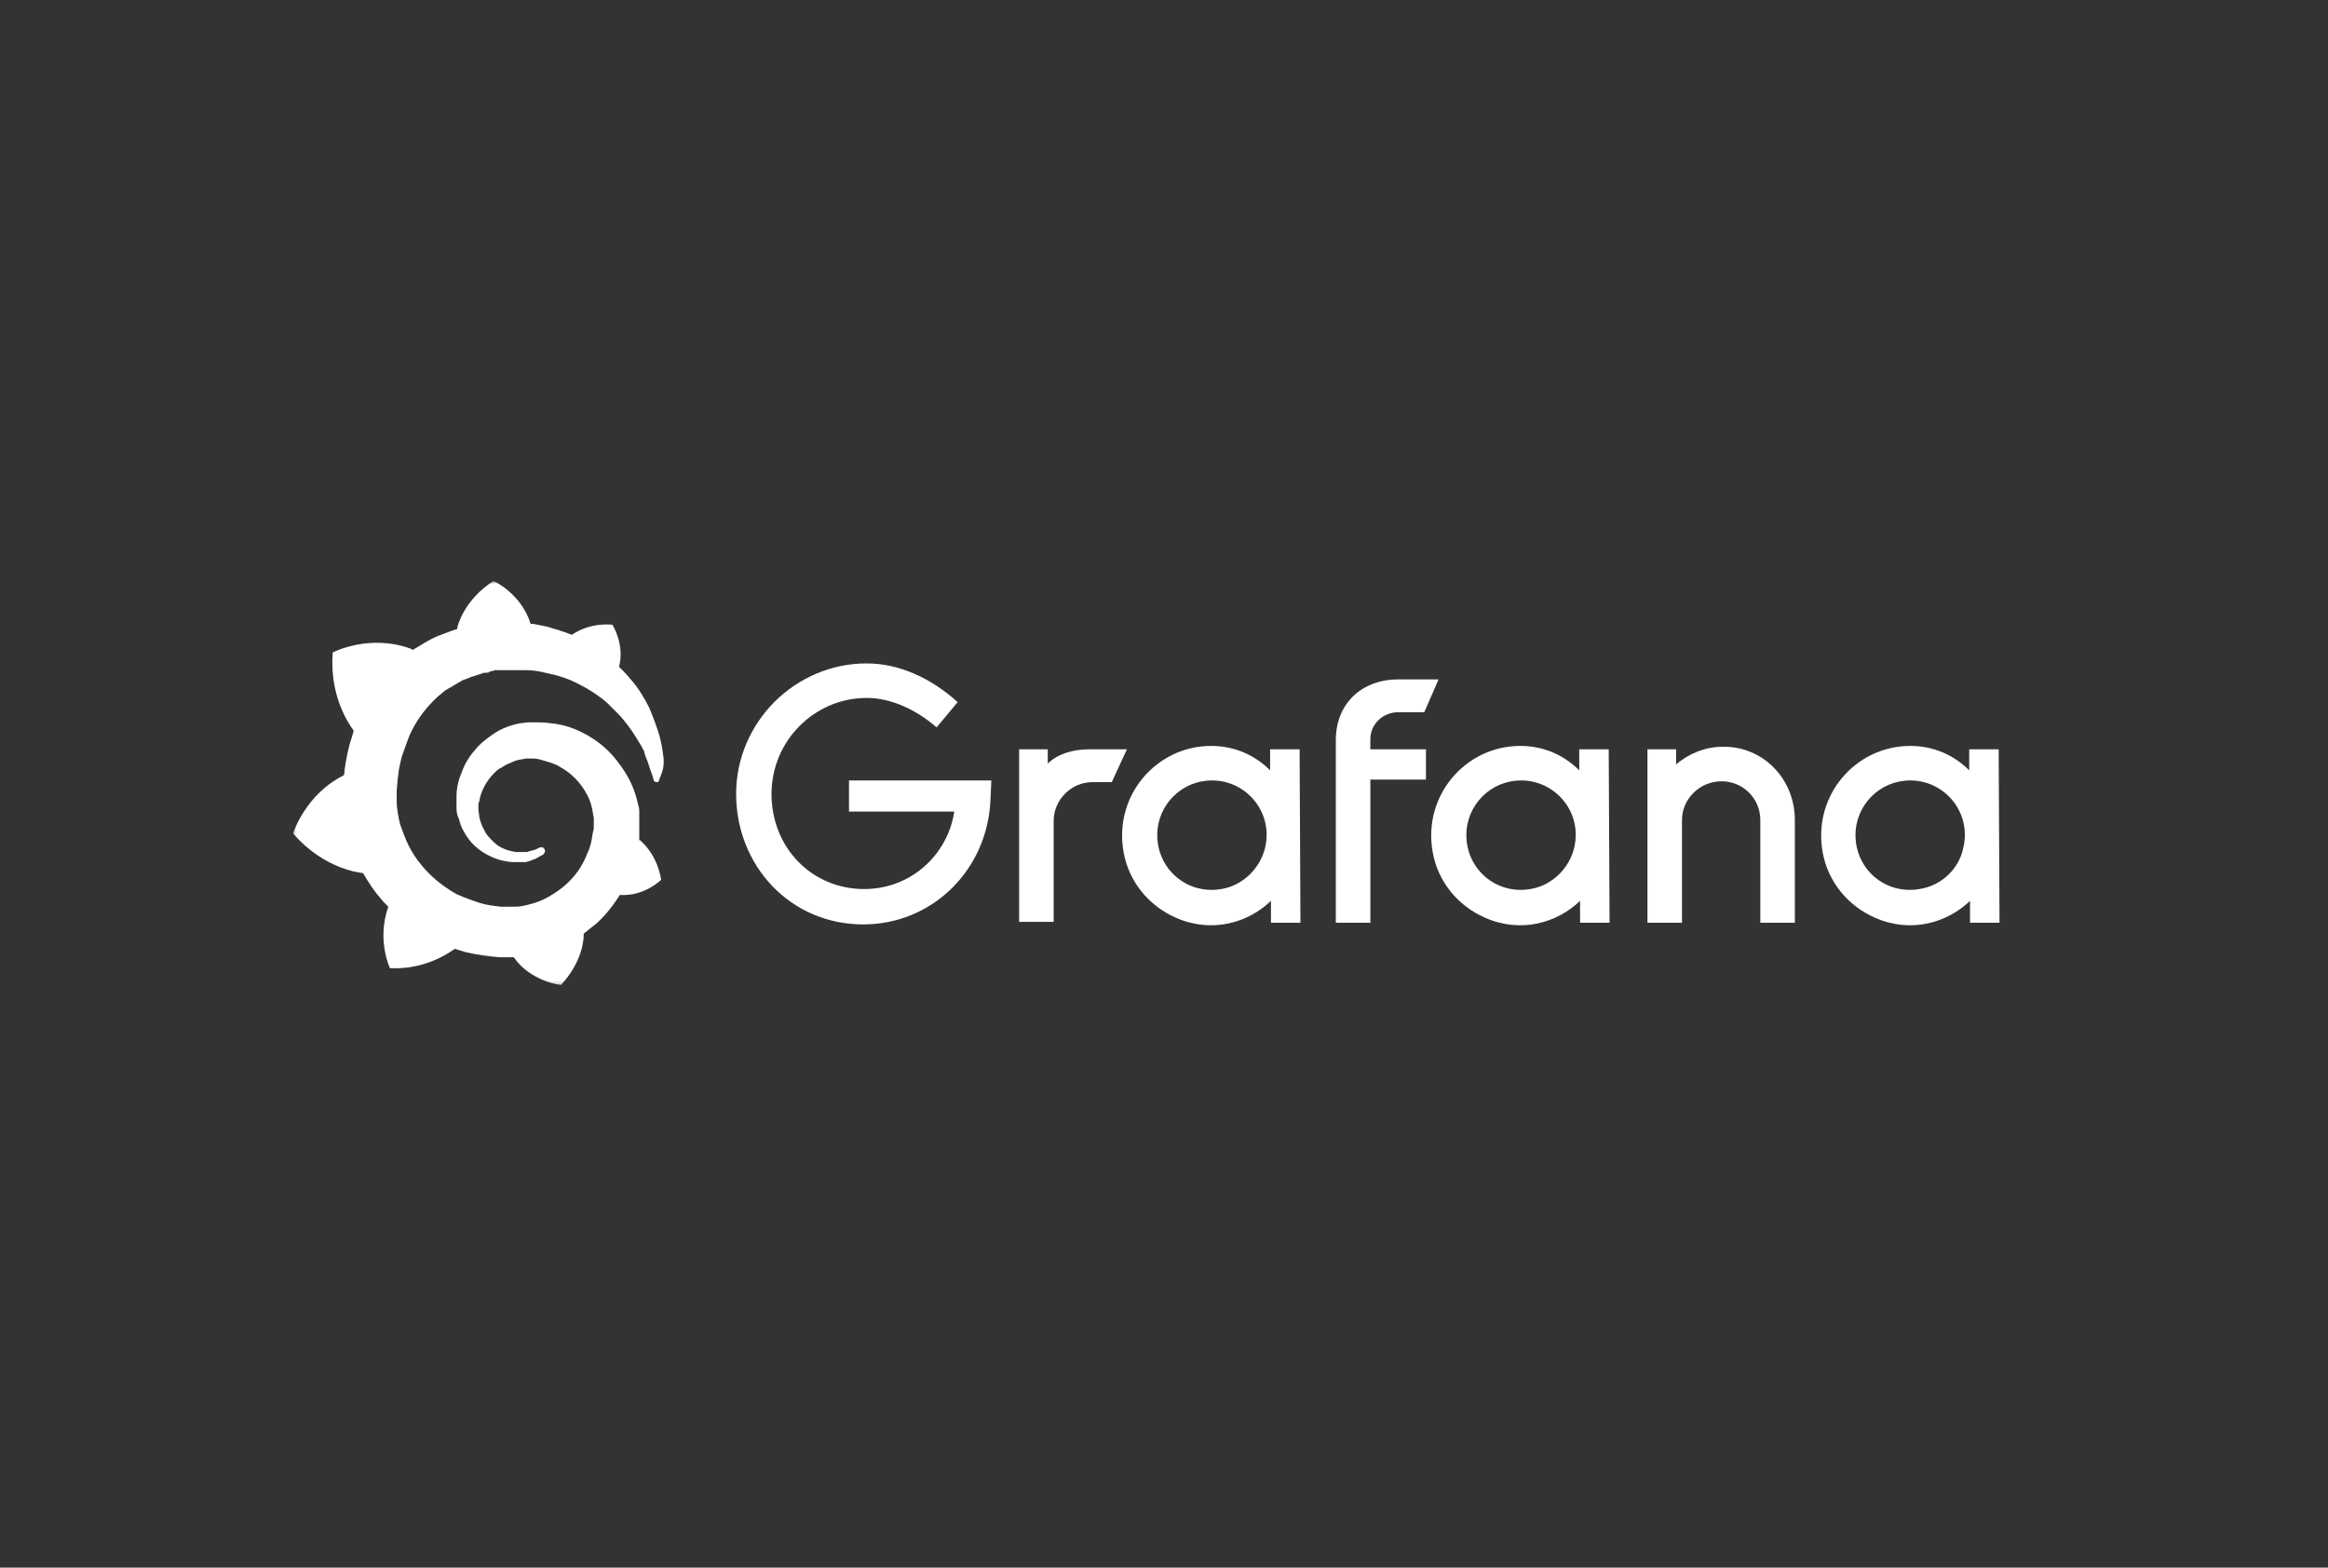 <svg width="640" height="431" viewBox="0 0 640 431" fill="none" xmlns="http://www.w3.org/2000/svg">
<rect x="0" y="0" width="640" height="431" fill="#333333" stroke="none"/>
<mask id="mask0_9_90" style="mask-type:luminance" maskUnits="userSpaceOnUse" x="80" y="159" width="479" height="112">
<path d="M558.032 159.947H80.347V270.822H558.032V159.947Z" fill="white"/>
</mask>
<g mask="url(#mask0_9_90)">
<path d="M272.301 219.666C271.606 239.11 256.324 254.156 237.337 254.156C217.192 254.156 202.373 237.953 202.373 218.278C202.373 198.602 218.581 182.399 238.263 182.399C247.062 182.399 255.861 186.334 263.27 193.047L257.482 199.991C251.924 195.13 244.978 191.89 238.263 191.89C223.907 191.89 212.098 203.695 212.098 218.278C212.098 233.092 223.212 244.434 237.568 244.434C250.304 244.434 260.492 235.175 262.344 223.138H233.401V214.574H272.532L272.301 219.666Z" fill="white"/>
<path d="M305.644 215.037H300.318C294.529 215.037 289.667 219.898 289.667 225.685V253.461H280.173V206.01H288.046V209.945C290.593 207.399 294.761 206.01 299.392 206.01H309.812L305.644 215.037Z" fill="white"/>
<path d="M357.511 253.693H349.406V247.675C343.155 253.693 333.198 256.702 323.241 252.304C315.832 249.064 310.275 242.351 308.885 234.249C306.107 218.741 317.916 205.084 332.966 205.084C339.45 205.084 345.007 207.63 349.175 211.797V206.01H357.279L357.511 253.693ZM347.786 233.092C350.101 223.37 342.691 214.574 333.198 214.574C324.862 214.574 318.147 221.287 318.147 229.62C318.147 238.879 326.252 246.054 335.745 244.434C341.534 243.508 346.396 238.879 347.786 233.092Z" fill="white"/>
<path d="M376.729 203.232V206.01H392.012V214.342H376.729V253.693H367.236V203.463C367.236 193.047 374.877 186.797 384.139 186.797H395.485L391.548 195.825H384.37C380.203 195.825 376.729 199.065 376.729 203.232Z" fill="white"/>
<path d="M442.489 253.693H434.385V247.675C428.133 253.693 418.176 256.702 408.22 252.304C400.81 249.064 395.253 242.351 393.864 234.249C391.085 218.741 402.894 205.084 417.945 205.084C424.428 205.084 429.985 207.63 434.153 211.797V206.01H442.257L442.489 253.693ZM432.764 233.092C435.079 223.37 427.67 214.574 418.176 214.574C409.841 214.574 403.126 221.287 403.126 229.62C403.126 238.879 411.23 246.054 420.723 244.434C426.512 243.508 431.375 238.879 432.764 233.092Z" fill="white"/>
<path d="M493.43 225.453V253.693H483.936V225.453C483.936 219.435 479.074 214.806 473.285 214.806C467.265 214.806 462.402 219.667 462.402 225.453V253.693H452.909V206.01H460.781V210.176C464.255 207.167 468.886 205.315 473.516 205.315C484.631 205.084 493.43 214.111 493.43 225.453Z" fill="white"/>
<path d="M549.696 253.693H541.591V247.675C535.34 253.693 525.383 256.702 515.426 252.304C508.017 249.064 502.46 242.351 501.07 234.249C498.292 218.741 510.101 205.084 525.151 205.084C531.635 205.084 537.192 207.63 541.36 211.797V206.01H549.464L549.696 253.693ZM539.739 233.092C542.055 223.37 534.645 214.574 525.151 214.574C516.816 214.574 510.101 221.287 510.101 229.62C510.101 238.879 518.205 246.054 527.698 244.434C533.719 243.508 538.581 238.879 539.739 233.092Z" fill="white"/>
<path d="M182.46 208.787C182.228 206.936 181.997 204.852 181.302 202.306C180.608 199.991 179.681 197.445 178.524 194.668C177.134 191.89 175.513 189.112 173.198 186.566C172.272 185.409 171.346 184.483 170.188 183.325C171.809 177.076 168.335 171.752 168.335 171.752C162.315 171.289 158.61 173.604 157.221 174.53C156.99 174.53 156.758 174.298 156.527 174.298C155.6 173.835 154.443 173.604 153.285 173.141C152.127 172.909 151.201 172.446 150.043 172.215C148.885 171.983 147.728 171.752 146.57 171.52C146.338 171.52 146.107 171.52 145.875 171.52C143.328 163.187 135.687 159.715 135.687 159.715C127.351 165.039 125.731 172.446 125.731 172.446C125.731 172.446 125.731 172.678 125.731 172.909C125.267 173.141 124.804 173.141 124.341 173.372C123.647 173.604 123.184 173.835 122.489 174.067C121.794 174.298 121.331 174.53 120.636 174.761C119.479 175.224 118.089 175.918 116.932 176.613C115.774 177.307 114.616 178.002 113.458 178.696C113.227 178.696 113.227 178.465 113.227 178.465C101.65 174.067 91.461 179.39 91.461 179.39C90.535 191.658 96.092 199.297 97.25 200.917C97.019 201.612 96.787 202.538 96.555 203.232C95.629 206.01 95.166 208.787 94.703 211.796C94.703 212.259 94.703 212.722 94.472 213.185C83.82 218.509 80.579 229.157 80.579 229.157C89.377 239.342 99.797 240.036 99.797 240.036C101.186 242.351 102.576 244.665 104.428 246.749C105.123 247.675 105.817 248.369 106.744 249.295C103.502 258.554 107.207 266.192 107.207 266.192C117.163 266.655 123.647 261.794 125.036 260.868C125.962 261.1 127.12 261.563 128.046 261.794C131.056 262.489 134.298 262.952 137.308 263.183C138.003 263.183 138.929 263.183 139.623 263.183H140.087H140.318H140.781H141.244C145.875 269.896 154.211 270.822 154.211 270.822C160 264.572 160.463 258.554 160.463 257.165V256.933V256.702C161.621 255.776 162.778 254.85 163.936 253.924C166.252 251.841 168.335 249.295 169.956 246.749C170.188 246.517 170.188 246.286 170.419 246.054C177.134 246.517 181.765 241.888 181.765 241.888C180.608 234.944 176.671 231.703 175.977 231.009C175.977 231.009 175.977 231.009 175.745 231.009C175.745 230.546 175.745 230.083 175.745 229.851C175.745 229.157 175.745 228.462 175.745 227.536V226.842V226.611V226.379C175.745 226.148 175.745 226.148 175.745 226.148V225.685V224.99C175.745 224.759 175.745 224.527 175.745 224.296C175.745 224.064 175.745 223.833 175.745 223.833V223.37V222.907C175.745 222.213 175.513 221.518 175.282 220.592C174.587 217.583 173.43 214.806 171.809 212.259C170.188 209.713 168.335 207.398 166.252 205.547C164.168 203.695 161.621 202.075 159.074 200.917C156.527 199.76 153.979 199.065 151.201 198.834C149.812 198.603 148.654 198.603 147.265 198.603H146.801H146.57H146.338H146.107H145.644C145.412 198.603 145.181 198.603 145.181 198.603C144.486 198.603 143.791 198.834 143.097 198.834C140.55 199.297 138.003 200.223 135.919 201.612C133.835 203.001 131.751 204.621 130.362 206.473C128.741 208.324 127.583 210.408 126.888 212.491C125.962 214.574 125.499 216.889 125.499 218.972C125.499 219.435 125.499 220.129 125.499 220.592C125.499 220.824 125.499 220.824 125.499 221.055V221.518C125.499 221.75 125.499 221.981 125.499 222.213C125.499 223.37 125.731 224.296 126.194 225.222C126.657 227.305 127.583 228.925 128.741 230.546C129.898 232.166 131.288 233.323 132.677 234.249C134.066 235.175 135.687 235.869 137.076 236.332C138.697 236.795 140.087 237.027 141.476 237.027C141.707 237.027 141.939 237.027 141.939 237.027H142.171H142.402C142.634 237.027 142.634 237.027 142.865 237.027C142.865 237.027 142.865 237.027 143.097 237.027H143.328H143.56C143.791 237.027 143.791 237.027 144.023 237.027C144.254 237.027 144.254 237.027 144.486 237.027C144.718 237.027 145.181 236.795 145.412 236.795C146.107 236.564 146.57 236.332 147.265 236.101C147.728 235.869 148.422 235.407 148.885 235.175C149.117 235.175 149.117 234.944 149.349 234.944C149.812 234.481 150.043 233.786 149.58 233.323C149.349 232.86 148.654 232.86 148.191 233.092C147.959 233.092 147.959 233.323 147.728 233.323C147.265 233.555 146.801 233.786 146.338 233.786C145.875 234.018 145.412 234.018 144.949 234.249C144.718 234.249 144.486 234.249 144.254 234.249C144.023 234.249 144.023 234.249 143.791 234.249C143.56 234.249 143.56 234.249 143.328 234.249C143.097 234.249 143.097 234.249 142.865 234.249C142.634 234.249 142.634 234.249 142.402 234.249H142.171C141.939 234.249 141.939 234.249 141.707 234.249C140.55 234.018 139.392 233.786 138.466 233.323C137.308 232.86 136.382 232.166 135.456 231.24C134.529 230.314 133.603 229.388 133.14 228.231C132.445 227.074 131.982 225.685 131.751 224.527C131.751 223.833 131.519 223.139 131.519 222.444C131.519 222.213 131.519 221.981 131.519 221.981V221.75V221.518C131.519 221.055 131.519 220.824 131.751 220.361C132.214 217.352 133.835 214.574 135.919 212.491C136.382 212.028 137.076 211.333 137.771 211.102C138.466 210.639 139.16 210.176 139.855 209.945C140.55 209.713 141.244 209.25 142.171 209.019C142.865 208.787 143.791 208.787 144.486 208.556C144.949 208.556 145.412 208.556 145.644 208.556H145.875H146.107H146.338H146.57C147.496 208.556 148.422 208.787 149.117 209.019C150.738 209.482 152.59 209.945 153.979 210.871C156.99 212.491 159.768 215.269 161.389 218.509C162.315 220.129 162.778 221.981 163.01 223.601C163.01 224.064 163.241 224.527 163.241 224.99V225.222V225.453C163.241 225.685 163.241 225.685 163.241 225.685C163.241 225.916 163.241 225.916 163.241 225.916V226.148V226.379C163.241 226.611 163.241 227.074 163.241 227.305C163.241 227.768 163.241 228.231 163.01 228.694C163.01 229.157 162.778 229.62 162.778 230.083C162.778 230.546 162.547 231.009 162.547 231.472C162.315 232.397 162.084 233.323 161.621 234.249C160.926 236.101 160 237.953 158.842 239.573C156.527 242.814 153.285 245.36 149.58 247.212C147.728 248.137 145.875 248.6 143.791 249.063C142.865 249.295 141.707 249.295 140.781 249.295H140.55H140.318H140.087H139.623H139.392C138.929 249.295 138.234 249.295 137.771 249.295C135.687 249.063 133.603 248.832 131.519 248.137C129.435 247.443 127.583 246.749 125.499 245.823C121.794 243.739 118.321 240.962 115.774 237.721C114.385 236.101 113.227 234.249 112.301 232.397C111.375 230.546 110.68 228.462 109.985 226.611C109.522 224.527 109.059 222.444 109.059 220.361V219.898V219.666V219.435V219.204V218.972V218.509V218.278C109.059 218.046 109.059 217.815 109.059 217.583C109.059 216.657 109.291 215.5 109.291 214.343C109.522 213.185 109.522 212.259 109.754 211.102C109.985 209.945 110.217 209.019 110.448 208.093C111.143 206.01 111.838 204.158 112.532 202.306C114.153 198.603 116.469 195.362 119.247 192.584C119.942 191.89 120.637 191.195 121.331 190.733C122.026 190.038 122.72 189.575 123.647 189.112C124.341 188.649 125.267 188.186 125.962 187.723C126.425 187.492 126.888 187.26 127.12 187.029C127.351 187.029 127.583 186.797 127.815 186.797C128.046 186.797 128.278 186.566 128.509 186.566C129.435 186.103 130.362 185.872 131.056 185.64C131.288 185.64 131.519 185.409 131.751 185.409C131.982 185.409 132.214 185.177 132.445 185.177C132.909 184.946 133.372 184.946 133.835 184.946C134.066 184.946 134.298 184.946 134.529 184.714C134.761 184.483 134.993 184.714 135.224 184.483C135.456 184.483 135.687 184.483 135.919 184.251H136.15H136.382C136.613 184.251 136.845 184.251 137.076 184.251C137.308 184.251 137.54 184.251 137.771 184.251C138.003 184.251 138.234 184.251 138.466 184.251C138.697 184.251 138.697 184.251 138.929 184.251H139.16H139.392H139.623C139.855 184.251 140.087 184.251 140.318 184.251H140.781H141.013C141.244 184.251 141.476 184.251 141.707 184.251C142.634 184.251 143.56 184.251 144.486 184.251C146.338 184.251 147.959 184.483 149.812 184.946C153.285 185.64 156.295 186.566 159.305 188.186C162.084 189.575 164.862 191.427 166.946 193.279C167.178 193.51 167.178 193.51 167.409 193.742C167.641 193.973 167.641 193.973 167.872 194.205C168.104 194.436 168.335 194.668 168.567 194.899C168.799 195.13 169.03 195.362 169.262 195.593C169.493 195.825 169.725 196.056 169.956 196.288C170.883 197.214 171.809 198.371 172.503 199.297C174.124 201.38 175.282 203.463 176.44 205.315C176.44 205.547 176.671 205.547 176.671 205.778C176.671 206.01 176.903 206.01 176.903 206.241C177.134 206.473 177.134 206.704 177.134 206.936C177.134 207.167 177.366 207.398 177.366 207.63C177.366 207.861 177.597 208.093 177.597 208.324C178.061 209.25 178.292 210.176 178.524 210.871C178.987 212.259 179.45 213.417 179.681 214.343C179.681 214.806 180.144 215.037 180.608 215.037C181.071 215.037 181.302 214.574 181.302 214.111C182.46 211.565 182.46 210.408 182.46 208.787Z" fill="url(#paint0_linear_9_90)"/>
</g>
<defs>
<linearGradient id="paint0_linear_9_90" x1="131.491" y1="295.773" x2="131.491" y2="194.43" gradientUnits="userSpaceOnUse">
<stop stop-color="white"/>
<stop offset="1" stop-color="white"/>
</linearGradient>
</defs>
</svg>
